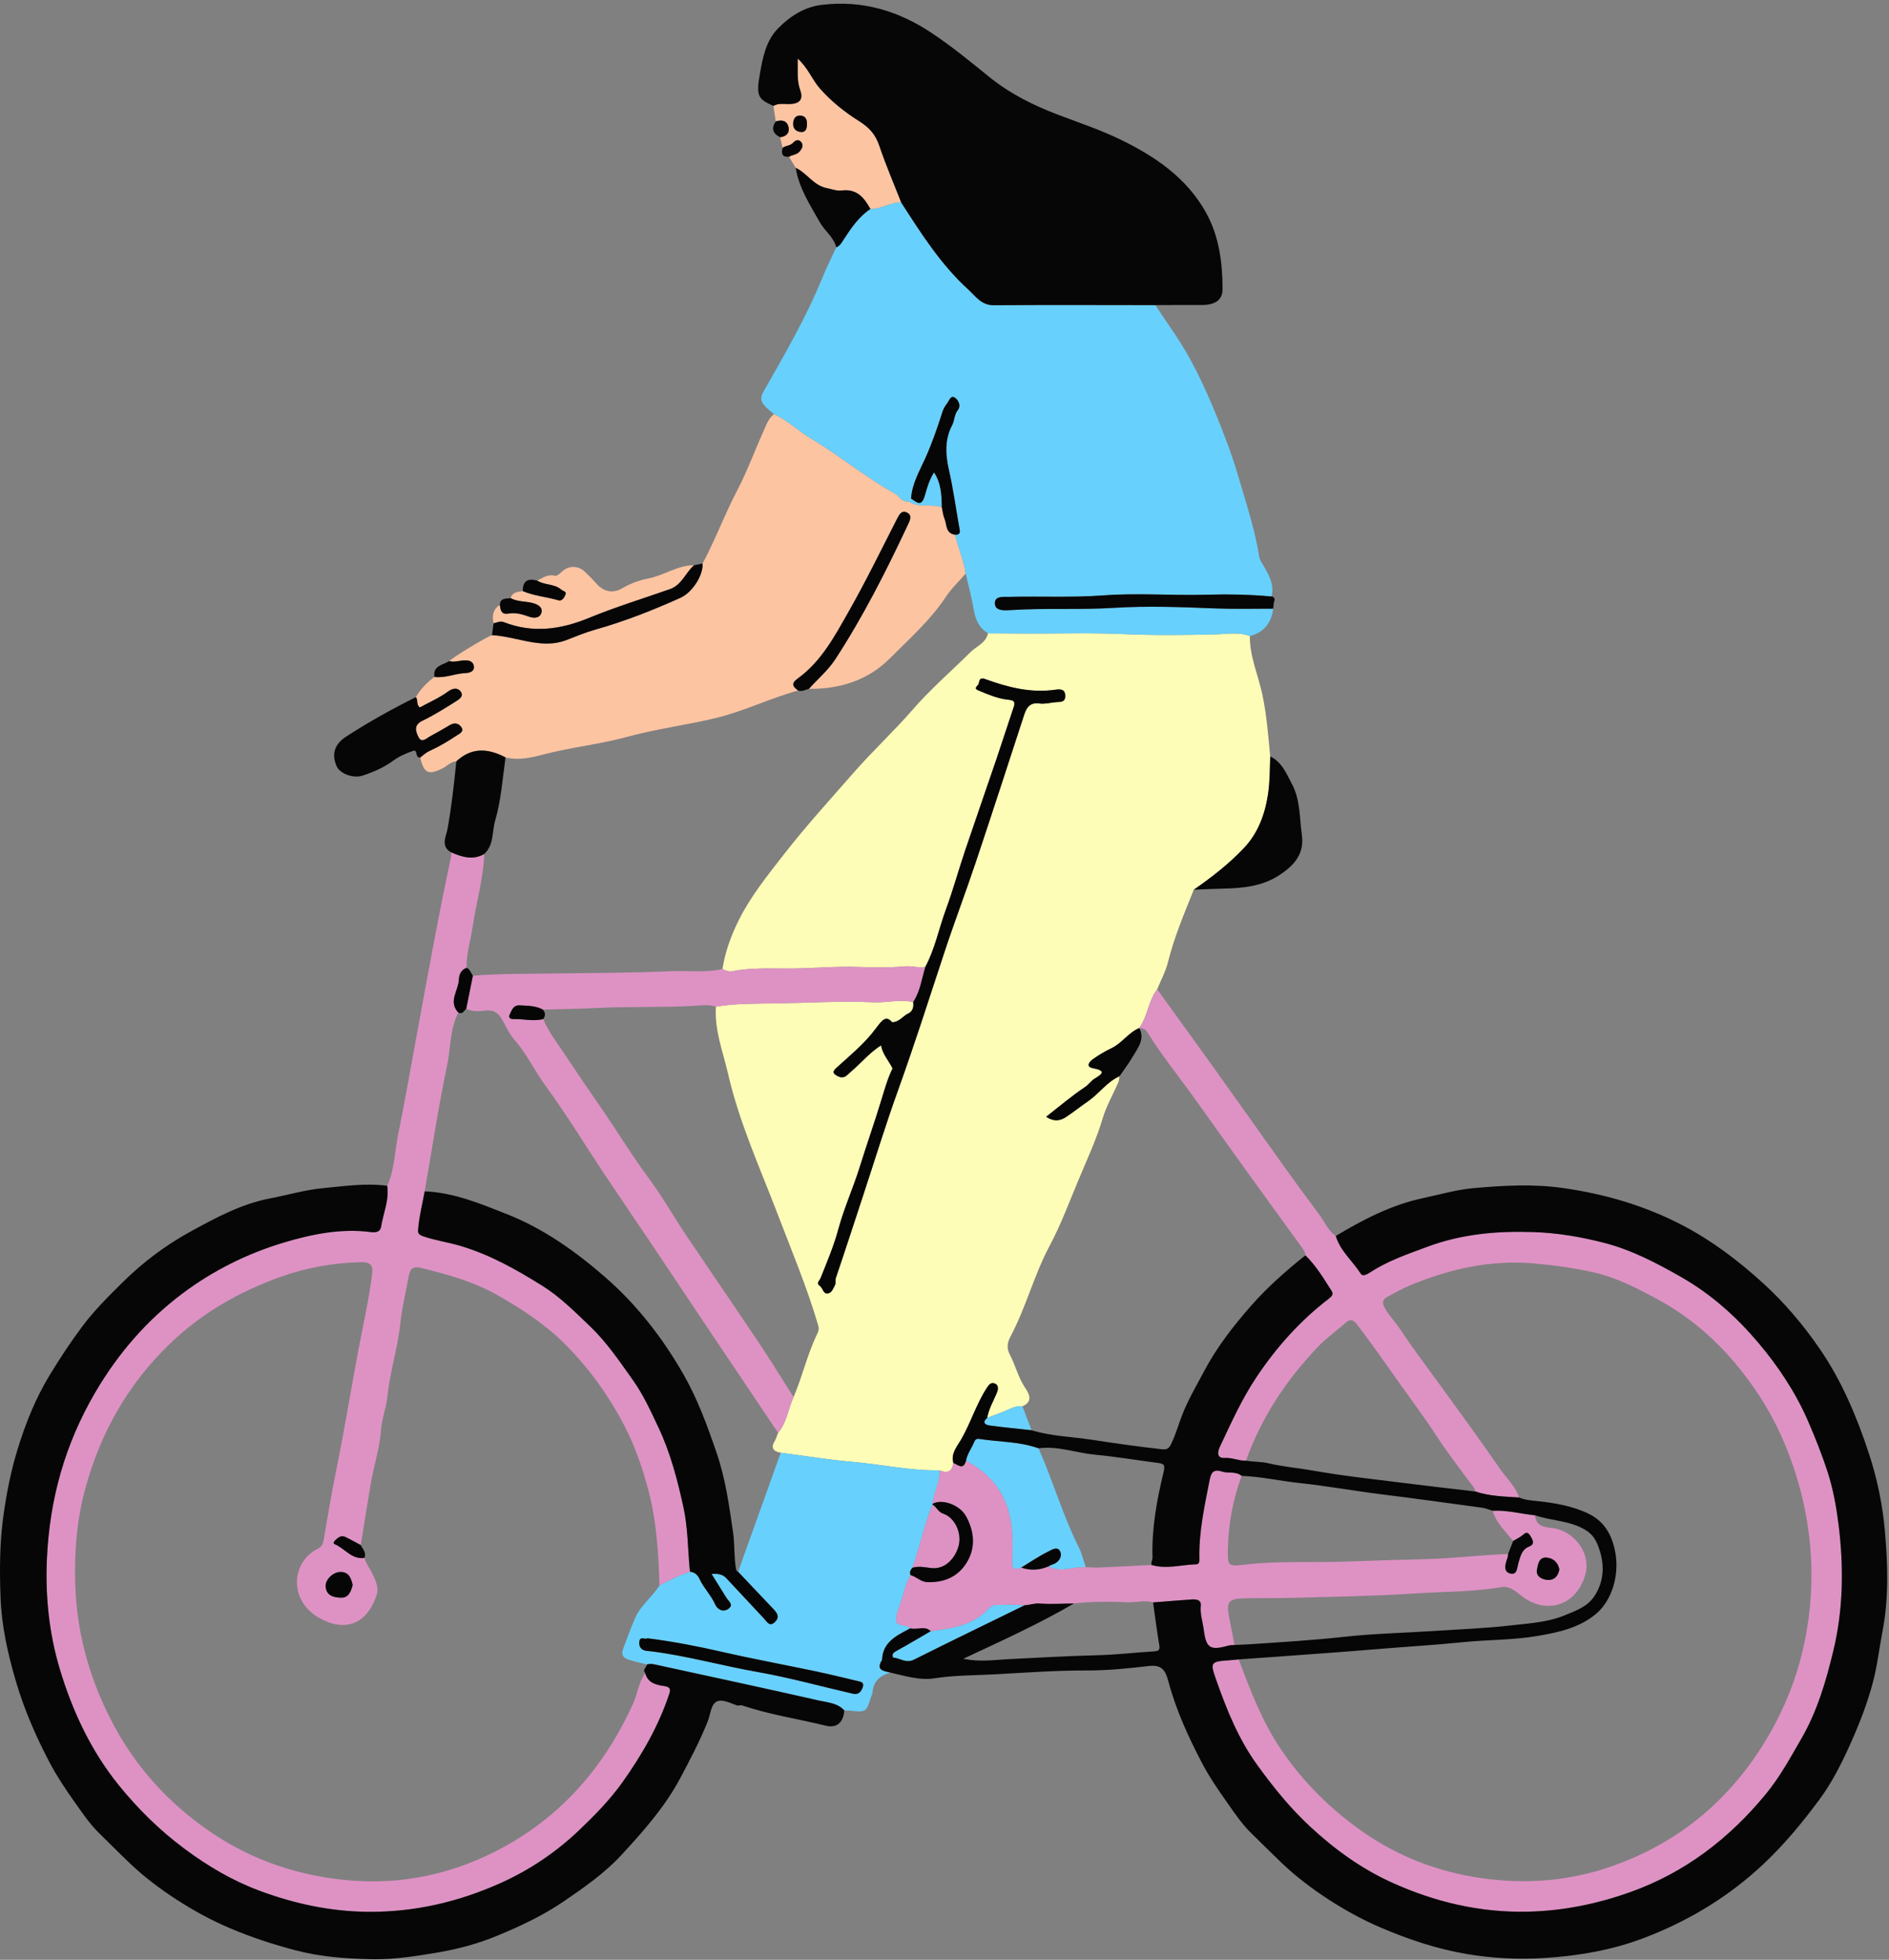 <?xml version="1.0" encoding="UTF-8"?>
<!DOCTYPE svg PUBLIC '-//W3C//DTD SVG 1.0//EN'
          'http://www.w3.org/TR/2001/REC-SVG-20010904/DTD/svg10.dtd'>
<svg height="213.1" preserveAspectRatio="xMidYMid meet" version="1.0" viewBox="-0.0 -0.4 205.4 213.1" width="205.4" xmlns="http://www.w3.org/2000/svg" xmlns:xlink="http://www.w3.org/1999/xlink" zoomAndPan="magnify"
><rect x="-0.0" y="-0.4" width="205.4" height="213.1" fill="#808080" stroke="none"/><g id="change1_1"
  ><path d="M135.901,68.768c-0.025,2.226,0.917,4.249,1.365,6.375c0.468,2.218,0.635,4.46,0.849,6.703 c-0.043,1.384-0.031,2.768-0.243,4.146c-0.338,2.195-1.085,4.206-2.63,5.838c-1.627,1.718-3.493,3.163-5.433,4.511 c-1.042,2.588-2.131,5.154-2.809,7.877c-0.254,1.019-0.774,1.972-1.172,2.955c-0.984,1.255-1.017,2.955-1.972,4.224 c-1.169,0.489-1.858,1.634-2.997,2.177c-0.703,0.336-1.382,0.742-2.018,1.193c-0.382,0.271-0.857,0.821,0.018,0.988 c1.413,0.27,1.029,0.618,0.16,1.132c-0.392,0.232-0.619,0.63-1.025,0.901c-1.456,0.97-2.794,2.116-4.245,3.248 c0.852,0.563,1.526,0.443,2.142,0.038c0.823-0.541,1.594-1.161,2.407-1.719c1.208-0.83,2.051-2.117,3.431-2.729 c-0.043,0.229-0.044,0.476-0.135,0.684c-0.561,1.291-1.288,2.53-1.686,3.868c-0.695,2.338-1.729,4.547-2.659,6.773 c-0.997,2.386-1.899,4.832-3.128,7.132c-1.687,3.158-2.555,6.679-4.246,9.844c-0.324,0.606-0.451,1.256-0.088,1.938 c0.627,1.178,0.914,2.508,1.678,3.637c0.464,0.685,0.877,1.501-0.294,2.012c-0.481-0.06-0.903,0.066-1.348,0.275 c-0.803,0.378-1.653,0.658-2.483,0.979c0.161-0.949,0.644-1.768,1.017-2.635c0.129-0.301,0.307-0.847-0.132-1.068 c-0.486-0.244-0.727,0.134-0.992,0.551c-1.113,1.749-1.707,3.749-2.748,5.542c-0.413,0.711-1.123,1.497-0.826,2.513 c-0.121,0.955-0.642,1.174-1.483,0.806c-3.173,0.063-6.274-0.636-9.416-0.912c-2.632-0.231-5.248-0.659-7.87-1 c-0.797-0.143-1.122-0.503-0.638-1.295c0.16-0.262,0.236-0.577,0.349-0.867c0.959-1.124,1.093-2.606,1.688-3.888 c0.974-2.258,1.496-4.685,2.586-6.9c0.142-0.288,0.194-0.55,0.09-0.903c-1.216-4.145-2.891-8.124-4.43-12.149 c-1.92-5.019-4.16-9.929-5.367-15.189c-0.553-2.409-1.5-4.766-1.322-7.313c2.136-0.362,4.319-0.323,6.452-0.355 c3.535-0.053,7.075-0.281,10.611-0.123c1.465,0.066,2.92-0.332,4.381-0.033c0.067,0.479-0.003,0.908-0.435,1.207 c-0.657,0.261-1.06,0.995-1.856,0.997c-0.61-0.754-1.06-0.215-1.43,0.237c-0.27,0.331-0.513,0.684-0.791,1.017 c-1.095,1.314-2.392,2.407-3.654,3.542c-0.239,0.215-0.714,0.576-0.359,0.859c0.274,0.219,0.805,0.539,1.271,0.154 c0.27-0.223,0.525-0.464,0.787-0.697c0.982-0.875,1.846-1.886,2.974-2.594c0.165,0.961,0.839,1.667,1.252,2.504 c-0.512,1.04-0.835,2.172-1.164,3.257c-0.755,2.491-1.622,4.943-2.394,7.426c-0.716,2.3-1.719,4.496-2.348,6.833 c-0.485,1.8-1.224,3.536-1.918,5.273c-0.129,0.322-0.524,0.548-0.08,0.862c0.337,0.239,0.343,0.893,0.875,0.813 c0.442-0.066,0.583-0.566,0.772-0.911c0.109-0.199-0.003-0.489,0.093-0.773c1.038-3.058,2.032-6.131,3.042-9.198 c1.227-3.727,2.376-7.481,3.705-11.171c1.781-4.947,3.378-9.953,5.023-14.945c1.099-3.336,2.349-6.622,3.464-9.952 c1.776-5.306,3.5-10.629,5.235-15.948c0.27-0.827,0.638-1.388,1.672-1.246c0.576,0.079,1.185-0.087,1.779-0.143 c0.462-0.044,1.027,0.049,1.022-0.678c-0.005-0.788-0.578-0.751-1.097-0.677c-2.657,0.382-5.158-0.266-7.611-1.16 c-0.791-0.288-0.557,0.436-0.812,0.676c-0.425,0.399-0.11,0.48,0.224,0.621c0.972,0.41,1.943,0.808,3.004,0.942 c0.409,0.052,0.947,0.032,0.702,0.758c-0.64,1.891-1.243,3.794-1.886,5.685c-1.13,3.325-2.293,6.638-3.413,9.966 c-0.718,2.132-1.314,4.308-2.091,6.417c-0.762,2.07-1.182,4.263-2.232,6.228c-0.744,0.15-1.467-0.119-2.231-0.051 c-1.611,0.142-3.243,0.14-4.862,0.072c-2.481-0.103-4.954,0.136-7.43,0.161c-2.16,0.022-4.358-0.135-6.511,0.308 c-0.368,0.076-0.7-0.101-1.025-0.256c0.296-1.879,0.941-3.645,1.787-5.337c1.29-2.579,3.087-4.797,4.85-7.068 c2.421-3.118,5.075-6.021,7.665-8.982c2.047-2.34,4.342-4.463,6.381-6.81c1.949-2.243,4.182-4.172,6.282-6.248 c0.655-0.648,1.685-1,1.912-2.056c1.44,0.008,2.88,0.02,4.32,0.024c3.451,0.011,6.907-0.095,10.352,0.058 c3.385,0.151,6.755,0.113,10.138,0.028C133.436,68.545,134.71,68.292,135.901,68.768z" fill="#FDFDB7"
  /></g
  ><g id="change2_1"
  ><path d="M103.846,57.739c0.334,1.424,0.955,2.769,1.159,4.229c-0.722,0.835-1.544,1.604-2.147,2.517 c-1.695,2.564-3.983,4.585-6.121,6.725c-2.379,2.381-5.434,3.323-8.786,3.297c0.971-1.072,2.105-2.037,2.884-3.233 c3.032-4.656,5.537-9.608,7.893-14.634c0.209-0.446,0.507-1.025-0.138-1.319c-0.543-0.247-0.798,0.203-1.039,0.674 c-1.732,3.388-3.4,6.815-5.279,10.121c-1.506,2.65-2.962,5.408-5.521,7.256c-0.812,0.586-0.511,0.893,0.035,1.316 c-2.987,0.811-5.768,2.196-8.797,2.947c-3.229,0.801-6.53,1.196-9.745,2.075c-2.969,0.812-6.065,1.131-9.058,1.906 c-1.374,0.356-2.773,0.707-4.217,0.342c-2.133-1.119-3.837-0.98-5.35,0.435c-0.638,0.024-1.028,0.542-1.557,0.79 c-1.506,0.706-1.934,0.51-2.383-1.203c0.337-0.255,0.619-0.543,1.04-0.733c1.022-0.461,1.997-1.045,2.934-1.666 c0.25-0.166,0.849-0.416,0.518-0.905c-0.28-0.414-0.741-0.548-1.253-0.236c-0.72,0.438-1.465,0.834-2.198,1.251 c-0.404,0.23-0.881,0.73-1.214,0.056c-0.304-0.613-0.558-1.3,0.425-1.774c1.264-0.61,2.462-1.365,3.652-2.114 c0.322-0.203,0.854-0.538,0.54-1.018c-0.345-0.528-0.932-0.393-1.375-0.068c-0.981,0.72-2.088,1.195-3.098,1.752 c-0.431-0.314-0.156-0.809-0.437-1.118c0.508-0.886,1.219-1.585,2.021-2.202c1.16,0.159,2.237-0.372,3.381-0.416 c0.317-0.012,1.053-0.123,0.905-0.801c-0.127-0.579-0.693-0.609-1.163-0.572c-0.503,0.039-0.996,0.214-1.508,0.066 c0.476-0.463,4.008-2.604,4.648-2.817c0.796,0.038,1.567,0.194,2.348,0.36c1.892,0.403,3.798,0.92,5.736,0.179 c1.031-0.395,2.052-0.833,3.112-1.13c3.197-0.896,6.271-2.107,9.292-3.466c1.304-0.587,2.496-2.461,2.407-3.73 c1.392-2.585,2.4-5.349,3.768-7.951c1.079-2.052,1.872-4.254,2.83-6.372c0.308-0.681,0.536-1.43,1.166-1.925 c1.48,0.666,2.633,1.824,4.014,2.647c3.149,1.876,5.978,4.247,9.192,6.025c0.466,0.258,0.687,0.943,1.383,0.795 c1.121,0.786,2.477,0.246,3.666,0.647c0.092,0.421,0.127,0.866,0.29,1.258C102.968,56.645,102.802,57.601,103.846,57.739z M84.347,12.806c0.651-0.211,1.229-0.107,1.394,0.617c0.148,0.651-0.262,1.019-0.912,1.102c0.088,0.386,0.176,0.772,0.263,1.158 c0.342-0.274,0.841-0.209,1.155-0.572c0.271-0.313,0.651-0.389,0.909-0.011c0.231,0.338,0.047,0.67-0.206,0.97 c-0.311,0.367-0.789,0.356-1.162,0.574c0.245,0.401,0.49,0.802,0.734,1.203c1.227,0.573,1.922,1.92,3.387,2.213 c0.531,0.106,1.095,0.321,1.602,0.255c1.655-0.214,2.453,0.776,3.13,2.012c1.177,0.042,2.175-0.766,3.355-0.702 c-0.801-2.048-1.676-4.071-2.376-6.154c-0.415-1.236-1.078-1.992-2.215-2.707c-1.547-0.974-3.022-2.137-4.272-3.566 c-0.849-0.97-1.281-2.242-2.397-3.225c0.032,1.277-0.118,2.341,0.272,3.43c0.365,1.02-0.067,1.487-1.17,1.512 c-0.589,0.013-1.188-0.125-1.74,0.198C84.182,11.678,84.264,12.242,84.347,12.806z M87.079,13.955 c-0.511-0.047-0.862-0.346-0.838-0.941c0.021-0.515,0.281-0.872,0.779-0.848c0.579,0.027,0.769,0.469,0.717,0.976 C87.755,13.641,87.568,13.999,87.079,13.955z M61.03,63.718c0.193,0.169,0.597,0.172,0.453,0.542 c-0.125,0.323-0.371,0.733-0.774,0.615c-1.278-0.377-2.63-0.469-3.866-1.002c-0.544,0.078-1.118,0.101-1.325,0.763 c0.707,0.392,1.514,0.335,2.271,0.504c0.571,0.127,1.215,0.423,1.1,1.005c-0.122,0.618-0.698,0.758-1.413,0.495 c-0.677-0.249-1.431-0.457-2.188-0.321c-0.8,0.144-0.864-0.395-0.94-0.945c-0.752,0.489-0.862,1.196-0.68,2.003 c0.374-0.07,0.693-0.292,1.137-0.119c3.137,1.218,6.16,0.799,9.223-0.461c2.882-1.186,5.875-2.104,8.82-3.136 c1.288-0.451,1.693-1.787,2.619-2.6c-1.8-0.004-3.274,1.119-4.986,1.444c-1.004,0.191-1.956,0.558-2.87,1.085 c-0.987,0.569-1.969,0.356-2.761-0.535c-0.396-0.445-0.82-0.867-1.251-1.28c-0.733-0.701-1.764-0.708-2.519-0.003 c-0.241,0.225-0.481,0.496-0.807,0.421c-0.74-0.17-1.273,0.25-1.856,0.547C59.216,63.246,60.272,63.055,61.03,63.718z" fill="#FDC4A2"
  /></g
  ><g id="change3_1"
  ><path d="M111.175,152.515c0.33,0.869,0.66,1.737,0.989,2.606c-1.512-0.167-3.028-0.311-4.535-0.513 c-0.517-0.069-0.868-0.331-0.284-0.839c0.83-0.32,1.679-0.601,2.482-0.978C110.272,152.581,110.694,152.455,111.175,152.515z M138.443,65.784c-2.128-0.005-4.258,0.054-6.383-0.03c-3.64-0.145-7.287-0.288-10.917-0.06c-3.746,0.236-7.494,0-11.235,0.244 c-0.634,0.041-1.621,0.111-1.719-0.604c-0.135-0.982,0.941-0.82,1.521-0.834c3.421-0.083,6.858,0.094,10.263-0.16 c3.712-0.277,7.41,0.027,11.116-0.072c2.373-0.063,4.785-0.033,7.171,0.193c0.295-1.179-0.188-2.171-0.747-3.148 c-0.214-0.375-0.515-0.747-0.581-1.153c-0.488-3.012-1.446-5.904-2.301-8.815c-0.691-2.351-1.573-4.655-2.508-6.922 c-0.854-2.07-1.788-4.121-2.88-6.073c-1.08-1.929-2.402-3.722-3.617-5.575c-5.856-0.002-11.713-0.032-17.568,0.014 c-1.357,0.011-1.968-0.976-2.771-1.707c-2.986-2.718-5.127-6.097-7.289-9.456c-1.181-0.064-2.179,0.744-3.355,0.702 c-1.244,0.829-2.068,2.032-2.862,3.255c-0.235,0.362-0.426,0.743-0.849,0.921c-0.508,1.079-1.047,2.158-1.491,3.249 c-1.772,4.352-4.125,8.394-6.437,12.457c-0.392,0.69-0.24,1.092,0.171,1.549c0.291,0.322,0.652,0.582,0.981,0.869 c1.48,0.666,2.633,1.825,4.014,2.648c3.149,1.876,5.978,4.247,9.192,6.025c0.466,0.258,0.687,0.943,1.383,0.795 c0.107-0.093,0.215-0.187,0.322-0.28c0.101-1.632,0.938-3.021,1.577-4.452c0.724-1.622,1.296-3.284,1.831-4.968 c0.106-0.332,0.29-0.657,0.507-0.931c0.224-0.282,0.384-0.919,0.836-0.63c0.393,0.251,0.707,0.878,0.335,1.352 c-0.4,0.509-0.35,1.126-0.624,1.65c-0.835,1.595-0.721,3.232-0.332,4.942c0.463,2.035,0.741,4.112,1.109,6.169 c0.074,0.412,0.205,0.823-0.459,0.792c0.334,1.424,0.955,2.769,1.159,4.228c0.295,1.294,0.647,2.578,0.866,3.885 c0.186,1.103,0.566,2.026,1.566,2.611c1.44,0.008,2.88,0.02,4.32,0.024c3.451,0.011,6.907-0.095,10.352,0.058 c3.385,0.151,6.755,0.113,10.138,0.028c1.189-0.03,2.463-0.283,3.655,0.193C137.445,68.367,138.245,67.333,138.443,65.784z M91.805,185.582c-0.753-0.822-1.841-0.864-2.803-1.083c-5.818-1.324-11.653-2.572-17.483-3.844 c-0.389-0.085-0.778-0.198-1.179-0.063c-0.649-0.168-1.305-0.315-1.946-0.512c-0.551-0.169-0.904-0.488-0.654-1.146 c0.437-1.148,0.835-2.308,1.339-3.434c0.619-1.383,1.858-2.263,2.632-3.507c1.065-0.582,2.153-1.115,3.311-1.492 c0.529,0.052,0.836,0.35,1.059,0.829c0.451,0.969,1.242,1.726,1.68,2.726c0.231,0.526,0.861,0.924,1.467,0.459 c0.57-0.437-0.014-0.812-0.241-1.178c-0.536-0.867-1.079-1.73-1.619-2.595l-0.03,0.014c0.597-0.055,1.181-0.033,1.625,0.44 c1.37,1.458,2.725,2.93,4.097,4.387c0.326,0.346,0.607,0.98,1.218,0.372c0.555-0.552,0.187-1.002-0.212-1.425 c-1.265-1.338-2.533-2.673-3.8-4.008c0.182-0.525,0.36-1.051,0.547-1.574c1.359-3.795,2.72-7.589,4.08-11.383 c2.623,0.341,5.238,0.769,7.87,1c3.142,0.276,6.242,0.975,9.415,0.912c0.047,1.279-0.652,2.401-0.771,3.645 c0,0-0.005,0.093-0.005,0.093c-0.939,2.221-1.374,4.605-2.201,6.862c-0.199,0.235-0.339,0.484-0.185,0.801 c-0.589,0.921-0.73,2.006-1.083,3.012c-0.232,0.662-0.569,1.4-0.46,2.035c0.092,0.535,1.09,0.252,1.503,0.732 c-1.437,0.776-2.995,1.443-3.067,3.438c-0.711,1.125,0.169,1.203,0.905,1.376c-1.133,0.315-1.88,0.965-1.947,2.218 c-0.006,0.113-0.083,0.22-0.119,0.333c-0.569,1.78-0.568,1.779-2.352,1.584C92.202,185.586,92.003,185.59,91.805,185.582z M70.394,177.739c-0.234,0.193-0.825-0.3-0.88,0.408c-0.045,0.579,0.252,0.896,0.821,0.966c0.158,0.019,0.318,0.026,0.476,0.046 c3.891,0.487,7.668,1.561,11.525,2.239c3.503,0.616,6.945,1.575,10.415,2.374c0.581,0.134,0.877-0.202,1.058-0.705 c0.121-0.338,0.014-0.542-0.326-0.622c-1.57-0.369-3.135-0.762-4.713-1.095c-3.406-0.719-6.833-1.346-10.225-2.124 C75.865,178.611,73.175,178.091,70.394,177.739z M112.93,157.089c1.567,3.554,2.642,7.307,4.385,10.791 c0.334,0.667,0.5,1.418,0.744,2.13c-1.353-0.087-2.723,0.65-4.063-0.085c0.14-0.068,0.275-0.156,0.422-0.199 c0.662-0.192,1.057-0.794,0.907-1.297c-0.241-0.807-0.977-0.305-1.384-0.101c-1.003,0.502-1.939,1.141-2.901,1.726 c-0.982,0.417-1.008-0.112-0.975-0.891c0.121-2.913,0.03-5.777-1.923-8.229c-0.859-1.078-1.922-1.846-3.099-2.502 c0.131-0.748,0.609-1.342,0.884-2.023c0.113-0.279,0.272-0.383,0.526-0.343C108.611,156.403,110.836,156.337,112.93,157.089z M101.205,176.967c2.308-0.311,4.63-0.625,6.31-2.482c0.51-0.563,1.105-0.326,1.655-0.378c0.745-0.07,1.505,0.021,2.258,0.043 c-4.02,1.968-8.049,3.917-12.051,5.92c-0.868,0.435-1.516-0.174-2.271-0.234c-0.147-0.378,0.032-0.536,0.365-0.718 C98.73,178.426,99.962,177.688,101.205,176.967z M98.744,54.095c1.121,0.786,2.477,0.246,3.666,0.647 c-0.023-1.3-0.065-2.596-0.848-3.778c-0.516,0.808-0.768,1.688-0.985,2.471c-0.379,1.368-0.884,0.777-1.512,0.38 C98.959,53.908,98.851,54.001,98.744,54.095z" fill="#68D0FC"
  /></g
  ><g id="change4_1"
  ><path d="M42.106,128.537c0.803-1.764,0.807-3.702,1.184-5.557c0.668-3.289,1.249-6.597,1.853-9.899 c1.241-6.785,2.467-13.573,3.902-20.321c0.033-0.153,0.009-0.318,0.012-0.478c1.179,0.509,2.364,0.885,3.601,0.175 c-0.097,2.692-0.878,5.275-1.266,7.921c-0.218,1.486-0.704,2.931-0.656,4.457c-0.605,0.222-0.824,0.74-0.845,1.299 c-0.045,1.189-1.184,2.368-0.053,3.572c-0.928,1.79-0.819,3.813-1.218,5.717c-0.952,4.545-1.646,9.144-2.444,13.722 c-0.232,1.292-0.561,2.565-0.689,3.88c-0.056,0.577-0.137,0.787,0.618,1.038c1.294,0.431,2.641,0.623,3.94,1.007 c3.23,0.954,6.082,2.572,8.892,4.321c1.943,1.209,3.532,2.818,5.186,4.393c1.837,1.751,3.203,3.795,4.647,5.813 c1.168,1.632,1.991,3.448,2.844,5.262c1.292,2.747,2.037,5.636,2.685,8.57c0.515,2.33,0.479,4.716,0.722,7.073 c-1.158,0.376-2.246,0.909-3.312,1.491c-0.11-3.464-0.302-6.9-1.192-10.294c-0.649-2.473-1.475-4.86-2.641-7.105 c-1.666-3.207-3.762-6.123-6.317-8.718c-2.199-2.234-4.758-3.908-7.456-5.443c-2.596-1.476-5.41-2.245-8.271-2.955 c-0.951-0.236-1.245,0.096-1.39,0.898c-0.305,1.684-0.725,3.354-0.901,5.051c-0.282,2.712-1.139,5.313-1.416,8.024 c-0.126,1.23-0.612,2.427-0.697,3.655c-0.135,1.965-0.774,3.812-1.099,5.727c-0.383,2.255-0.737,4.514-1.104,6.772 c-0.554-0.295-1.1-0.608-1.666-0.881c-0.491-0.236-0.827,0.09-1.149,0.395c-0.127,0.12-0.201,0.32-0.02,0.393 c1.104,0.446,1.842,1.691,3.24,1.49c0.119,0.473,0.396,0.863,0.63,1.282c0.467,0.835,0.974,1.889,0.714,2.689 c-1.078,3.318-3.564,4.18-6.435,2.448c-3.151-1.901-2.864-6.026,0.069-7.446c0.341-0.165,0.503-0.47,0.571-0.859 c0.441-2.539,0.859-5.08,1.373-7.608c0.867-4.269,1.572-8.571,2.369-12.855c0.53-2.847,1.19-5.669,1.544-8.548 c0.114-0.928-0.199-1.28-1.176-1.259c-2.999,0.064-5.893,0.567-8.728,1.576c-4.509,1.605-8.568,3.917-12.034,7.239 c-4.59,4.399-7.618,9.741-9.263,15.833c-0.934,3.458-1.208,7.017-1.073,10.632c0.202,5.414,1.705,10.47,4.226,15.156 c2.47,4.592,5.985,8.421,10.299,11.401c4.72,3.26,10.012,5.005,15.727,5.415c5.251,0.376,10.289-0.671,14.97-2.957 c7.135-3.484,12.163-9.077,15.428-16.305c0.492-1.089,0.601-2.32,1.318-3.31c0.278,1.087,1.201,1.278,2.092,1.411 c0.561,0.084,0.698,0.308,0.541,0.785c-1.15,3.495-2.965,6.649-5.079,9.63c-1.367,1.929-3.014,3.608-4.733,5.247 c-2.561,2.442-5.448,4.371-8.634,5.793c-4.515,2.015-9.256,3.12-14.259,3.089c-4.131-0.025-8.081-0.881-11.901-2.305 c-2.922-1.089-5.59-2.664-8.127-4.552c-2.693-2.005-5.037-4.311-7.121-6.882c-3.04-3.75-5.072-8.102-6.442-12.674 c-1.157-3.862-1.579-7.887-1.395-11.98c0.292-6.464,1.952-12.431,5.236-18.054c2.483-4.252,5.62-7.872,9.484-10.776 c3.304-2.483,7.072-4.368,11.035-5.55c3.047-0.909,6.247-1.574,9.512-1.135c0.495,0.067,0.981-0.044,1.059-0.536 C41.668,131.541,42.339,130.104,42.106,128.537z M38.35,171.934c-0.185-0.757-0.425-1.433-1.364-1.404 c-0.815,0.025-1.649,0.865-1.577,1.619c0.093,0.991,0.918,1.149,1.646,1.178C37.922,173.361,38.176,172.63,38.35,171.934z M143.458,131.681c-2.61-3.473-5.109-7.023-7.622-10.565c-1.338-1.885-2.678-3.768-4.026-5.646c-1.989-2.769-3.987-5.531-5.98-8.297 c-0.984,1.255-1.017,2.955-1.971,4.224l0.035,0.006c0.376-0.003,0.657,0.092,0.883,0.461c1.442,2.352,3.18,4.494,4.79,6.728 c1.848,2.564,3.672,5.145,5.52,7.71c2.127,2.954,4.267,5.899,6.405,8.845c0.212,0.292,0.434,0.573,0.448,0.955 c1.164,1.122,1.976,2.506,2.842,3.847c0.241,0.373,0.057,0.6-0.287,0.863c-3.118,2.387-5.693,5.269-7.875,8.535 c-1.598,2.391-2.764,4.995-3.98,7.577c-0.237,0.503-0.39,1.268,0.533,1.209c0.813-0.052,1.526,0.325,2.307,0.295 c1.68-4.705,4.388-8.77,7.809-12.366c0.925-0.972,2.048-1.755,3.057-2.65c0.581-0.515,0.938-0.163,1.269,0.276 c1.463,1.938,2.874,3.923,4.265,5.904c1.45,2.067,2.985,4.083,4.363,6.207c1.198,1.846,2.561,3.587,3.868,5.361 c0.145,0.197,0.288,0.37,0.306,0.619c1.544,0.517,3.155,0.546,4.755,0.652c-0.367-1.203-1.328-2.043-2.009-3.027 c-2.207-3.192-4.495-6.335-6.78-9.475c-1.394-1.916-2.836-3.814-4.142-5.8c-0.521-0.792-1.205-1.459-1.669-2.309 c-0.308-0.566-0.233-0.917,0.26-1.189c0.863-0.475,1.73-0.962,2.64-1.332c4.277-1.741,8.635-2.729,13.35-2.316 c2.186,0.191,4.342,0.494,6.444,0.965c2.51,0.561,4.825,1.761,7.099,3.003c3.25,1.775,6.024,4.15,8.361,6.949 c1.997,2.39,3.711,5.016,4.997,7.915c0.956,2.157,1.704,4.352,2.247,6.633c1.081,4.541,1.291,9.119,0.6,13.739 c-0.449,2.999-1.266,5.896-2.494,8.661c-1.493,3.363-3.444,6.436-5.918,9.185c-3.546,3.94-7.853,6.715-12.814,8.469 c-4.627,1.636-9.402,2.016-14.259,1.32c-4.715-0.675-9.076-2.349-12.953-5.072c-3.452-2.424-6.423-5.357-8.833-8.905 c-2.075-3.055-3.331-6.42-4.616-9.806c-0.272,0.026-0.544,0.059-0.816,0.078c-2.297,0.16-2.325,0.169-1.578,2.284 c1.131,3.201,2.399,6.327,4.416,9.118c1.741,2.41,3.574,4.681,5.777,6.723c2.656,2.462,5.544,4.547,8.786,6.025 c4.707,2.145,9.677,3.331,14.927,3.2c3.839-0.095,7.514-0.854,11.11-2.139c5.929-2.119,10.725-5.818,14.687-10.626 c1.536-1.864,2.696-3.995,3.907-6.098c1.719-2.986,2.653-6.213,3.445-9.489c1.094-4.527,1.147-9.144,0.57-13.749 c-0.242-1.929-0.593-3.877-1.192-5.719c-0.602-1.851-1.325-3.676-2.105-5.479c-1.367-3.158-3.259-5.999-5.427-8.564 c-2.358-2.789-5.1-5.266-8.354-7.124c-2.685-1.533-5.426-2.969-8.391-3.733c-2.499-0.644-5.065-1.09-7.716-1.176 c-3.975-0.13-7.789,0.205-11.537,1.601c-2.129,0.793-4.265,1.514-6.185,2.764c-0.281,0.183-0.807,0.529-1.043,0.162 c-0.89-1.379-2.225-2.465-2.721-4.101C144.401,133.413,144.044,132.461,143.458,131.681z M98.978,176.659 c-0.413-0.48-1.411-0.197-1.503-0.732c-0.109-0.635,0.228-1.373,0.46-2.035c0.352-1.007,0.493-2.091,1.083-3.012 c0.646,0.165,1.093,0.739,1.837,0.76c1.961,0.057,3.511-0.704,4.414-2.4c0.833-1.564,0.619-3.233-0.231-4.774 c-0.685-1.242-2.614-1.923-3.63-1.343c0.118-1.244,0.817-2.366,0.771-3.645c0.842,0.369,1.363,0.149,1.484-0.806 c0.511,0.217,1.09,0.821,1.378-0.24c1.177,0.655,2.241,1.424,3.099,2.502c1.954,2.452,2.044,5.316,1.923,8.229 c-0.032,0.779-0.007,1.309,0.975,0.891c1.002,0.334,1.987,0.29,2.956-0.128c1.34,0.734,2.711-0.003,4.064,0.085 c0.516,0.013,1.034,0.055,1.548,0.033c1.867-0.081,3.733-0.183,5.599-0.277c1.629,0.498,3.248-0.027,4.871-0.065 c0.367-0.008,0.343-0.378,0.338-0.655c-0.06-2.899,0.572-5.706,1.119-8.526c0.155-0.797,0.435-1.21,1.331-0.906 c0.692,0.235,1.512-0.067,2.146,0.47c-0.961,2.6-1.452,5.287-1.499,8.057c-0.029,1.707,0.06,1.809,1.716,1.606 c3.649-0.448,7.324-0.217,10.982-0.343c2.894-0.1,5.81-0.197,8.71-0.267c3.015-0.072,6.036-0.449,9.063-0.569 c-0.022,0.15-0.017,0.311-0.071,0.449c-0.238,0.608-0.456,1.428,0.214,1.653c0.881,0.297,0.819-0.633,1.005-1.216 c0.209-0.654,0.339-1.375,1.148-1.691c0.581-0.227,0.456-0.62,0.146-1.124c-0.333-0.54-0.515-0.413-0.883-0.102 c-0.298,0.252-0.671,0.415-1.01,0.617c-0.835-1.03-1.829-1.952-2.233-3.276c1.564-0.093,3.072,0.339,4.609,0.491 c0.108,0.987,0.733,1.272,1.644,1.351c2.631,0.227,4.54,2.803,3.796,5.215c-0.955,3.093-3.886,4.188-6.526,2.47 c-0.791-0.515-1.475-1.419-2.61-1.225c-3.132,0.536-6.309,0.483-9.464,0.691c-4.336,0.287-8.687,0.342-13.033,0.469 c-1.82,0.053-3.643,0.012-5.463,0.057c-1.664,0.041-1.925,0.4-1.606,2.034c0.197,1.012,0.392,2.025,0.588,3.037 c-0.232,0.024-0.474,0.013-0.695,0.076c-1.947,0.552-2.387,0.26-2.639-1.701c-0.113-0.883-0.421-1.726-0.326-2.654 c0.067-0.651-0.523-0.702-1.015-0.669c-1.392,0.095-2.781,0.214-4.172,0.323c-0.918-0.279-1.841,0.022-2.765-0.018 c-1.947-0.084-3.897-0.091-5.839,0.129c-1.246,0.014-2.498,0.107-3.734,0.007c-0.584-0.047-1.079,0.165-1.621,0.186 c-0.753-0.022-1.513-0.113-2.258-0.043c-0.549,0.052-1.145-0.186-1.655,0.378c-1.68,1.857-4.002,2.171-6.31,2.482 C100.538,176.321,99.705,176.87,98.978,176.659z M169.557,170.248c-0.146-0.756-0.672-1.242-1.43-1.285 c-0.799-0.045-0.897,0.766-1.004,1.286c-0.157,0.767,0.536,1.09,1.123,1.148C168.929,171.465,169.423,171.041,169.557,170.248z M55.775,110.409c-0.262,0.008-0.512-0.16-0.38-0.436c0.228-0.476,0.398-1.098,1.105-1.057c0.857,0.05,1.734,0.027,2.523,0.461 c2.017-0.044,4.042-0.082,6.048-0.179c3.413-0.165,6.826-0.033,10.234-0.216c0.845-0.045,1.705-0.199,2.545,0.08 c2.136-0.362,4.319-0.323,6.452-0.355c3.535-0.053,7.075-0.281,10.611-0.123c1.465,0.066,2.92-0.332,4.381-0.033 c0.774-1.158,0.927-2.532,1.325-3.821c-0.744,0.151-1.467-0.119-2.231-0.051c-1.611,0.142-3.243,0.14-4.862,0.072 c-2.481-0.103-4.954,0.136-7.43,0.161c-2.16,0.022-4.358-0.135-6.511,0.308c-0.368,0.076-0.7-0.101-1.024-0.256 c-1.834,0.43-3.704,0.161-5.554,0.243c-4.187,0.186-8.383,0.184-12.575,0.246c-3.005,0.044-6.012,0.003-9.012,0.242 c-0.241,1.194-0.482,2.388-0.723,3.582c0.673,0.37,1.418,0.283,2.114,0.211c0.842-0.087,1.356,0.234,1.751,0.914 c0.455,0.784,0.825,1.651,1.416,2.317c1.321,1.489,2.136,3.3,3.303,4.892c2.291,3.128,4.307,6.457,6.457,9.689 c1.729,2.598,3.495,5.171,5.234,7.762c1.959,2.918,3.903,5.845,5.86,8.764c2.588,3.861,5.182,7.718,7.773,11.576 c0.959-1.124,1.093-2.606,1.688-3.888c-1.295-2.027-2.555-4.076-3.891-6.075c-2.6-3.889-5.256-7.741-7.862-11.626 c-1.351-2.014-2.542-4.143-3.987-6.084c-1.891-2.539-3.514-5.251-5.318-7.844c-1.261-1.813-2.499-3.641-3.719-5.481 c-0.864-1.302-1.84-2.537-2.455-3.993C57.966,110.689,56.871,110.375,55.775,110.409z M101.311,170.109 c1.543,0.151,2.595-1.176,2.924-2.416c0.376-1.414-0.423-3.084-1.68-3.504c-0.563-0.188-0.704-0.731-1.152-0.973 c-0.939,2.221-1.374,4.604-2.201,6.862C99.907,169.85,100.62,170.041,101.311,170.109z" fill="#DE92C4"
  /></g
  ><g id="change5_1"
  ><path d="M103.664,158.672c-0.297-1.017,0.412-1.803,0.826-2.514c1.041-1.792,1.635-3.792,2.748-5.542 c0.265-0.417,0.507-0.795,0.992-0.551c0.439,0.221,0.261,0.767,0.132,1.068c-0.372,0.867-0.855,1.687-1.016,2.634 c-0.584,0.508-0.234,0.77,0.284,0.839c1.508,0.202,3.023,0.346,4.535,0.513c2.167,0.662,4.446,0.706,6.661,1.05 c2.458,0.382,4.944,0.733,7.43,1.008c0.587,0.065,0.812-0.008,1.078-0.547c0.494-1.002,0.787-2.068,1.183-3.1 c0.641-1.672,1.55-3.205,2.384-4.782c1.387-2.623,3.191-4.952,5.119-7.148c1.77-2.016,3.808-3.815,5.92-5.5 c1.164,1.122,1.975,2.506,2.842,3.847c0.241,0.373,0.057,0.6-0.287,0.863c-3.118,2.387-5.693,5.269-7.875,8.535 c-1.598,2.391-2.764,4.995-3.98,7.577c-0.237,0.503-0.39,1.268,0.533,1.209c0.813-0.052,1.526,0.325,2.307,0.295 c0.798,0.135,1.655,0.101,2.396,0.276c1.641,0.387,3.313,0.526,4.96,0.816c3.379,0.595,6.8,0.953,10.207,1.385 c2.456,0.311,4.916,0.585,7.374,0.875c1.544,0.517,3.155,0.546,4.755,0.652c0.627,0.274,1.302,0.319,1.967,0.39 c1.932,0.207,3.86,0.532,5.603,1.38c1.698,0.826,2.546,2.283,2.901,4.222c0.447,2.442-0.359,5.276-2.201,6.75 c-1.838,1.471-4.034,1.933-6.233,2.311c-2.677,0.46-5.416,0.406-8.112,0.679c-3.123,0.316-6.253,0.497-9.378,0.759 c-3.914,0.329-7.834,0.594-11.751,0.885c-1.094,0.081-2.189,0.155-3.284,0.232c-0.272,0.026-0.543,0.059-0.816,0.078 c-2.297,0.16-2.325,0.169-1.578,2.284c1.131,3.201,2.399,6.327,4.416,9.118c1.741,2.41,3.574,4.681,5.777,6.723 c2.656,2.462,5.544,4.547,8.786,6.025c4.707,2.145,9.677,3.331,14.927,3.2c3.839-0.095,7.514-0.854,11.11-2.139 c5.929-2.119,10.725-5.818,14.687-10.626c1.536-1.864,2.696-3.995,3.907-6.098c1.719-2.986,2.653-6.213,3.445-9.489 c1.094-4.527,1.147-9.144,0.57-13.749c-0.242-1.929-0.593-3.877-1.192-5.719c-0.602-1.851-1.325-3.676-2.105-5.479 c-1.367-3.158-3.259-5.999-5.427-8.564c-2.358-2.789-5.1-5.266-8.354-7.124c-2.685-1.533-5.426-2.969-8.391-3.733 c-2.499-0.644-5.065-1.09-7.716-1.176c-3.975-0.13-7.789,0.205-11.537,1.601c-2.129,0.793-4.265,1.514-6.185,2.764 c-0.281,0.183-0.807,0.529-1.043,0.162c-0.89-1.379-2.225-2.465-2.721-4.101c2.974-1.78,6.03-3.377,9.457-4.111 c1.842-0.394,3.676-0.926,5.541-1.093c3.236-0.29,6.465-0.474,9.745-0.006c4.584,0.653,8.929,1.936,13.003,4.068 c3.192,1.67,6.038,3.835,8.726,6.281c2.344,2.133,4.352,4.524,6.113,7.074c2.418,3.502,4.071,7.427,5.405,11.495 c0.906,2.76,1.481,5.596,1.724,8.428c0.309,3.596,0.434,7.233-0.266,10.862c-0.353,1.831-0.559,3.695-1.036,5.511 c-0.599,2.286-1.452,4.473-2.415,6.628c-0.969,2.169-2.042,4.307-3.442,6.191c-1.804,2.427-3.723,4.764-5.957,6.878 c-3.828,3.623-8.201,6.259-13.061,8.115c-3.496,1.335-7.155,1.962-10.916,2.193c-2.833,0.174-5.619,0.028-8.381-0.439 c-3.206-0.541-6.285-1.569-9.287-2.847c-2.011-0.856-3.933-1.91-5.733-3.081c-1.776-1.156-3.506-2.453-5.071-3.947 c-1.138-1.086-2.256-2.207-3.377-3.305c-0.999-0.978-1.816-2.203-2.633-3.362c-0.957-1.356-1.903-2.738-2.683-4.227 c-1.503-2.868-2.842-5.804-3.672-8.932c-0.328-1.235-0.771-1.774-2.129-1.613c-2.236,0.265-4.494,0.49-6.741,0.483 c-3.314-0.01-6.611,0.232-9.912,0.415c-2.223,0.123-4.448,0.092-6.676,0.441c-1.556,0.244-3.186-0.266-4.755-0.627 c-0.736-0.173-1.616-0.251-0.905-1.376c0.398-0.087,0.796-0.174,1.194-0.261c0.756,0.061,1.404,0.669,2.271,0.234 c4.002-2.004,8.031-3.952,12.05-5.92c0.542-0.021,1.037-0.234,1.621-0.187c1.236,0.1,2.488,0.007,3.734-0.007 c-3.802,2.224-7.816,4.037-12.03,6.012c1.796,0.381,3.311,0.127,4.815,0.051c3.242-0.163,6.48-0.351,9.727-0.43 c2.07-0.05,4.135-0.296,6.204-0.424c0.513-0.032,0.647-0.165,0.555-0.703c-0.263-1.532-0.45-3.077-0.668-4.617 c1.391-0.109,2.78-0.228,4.172-0.323c0.492-0.033,1.082,0.018,1.015,0.669c-0.096,0.928,0.212,1.772,0.326,2.654 c0.252,1.961,0.692,2.253,2.639,1.701c0.221-0.063,0.463-0.052,0.695-0.076c0.59-0.027,1.18-0.043,1.769-0.083 c3.38-0.227,6.759-0.429,10.132-0.801c3.2-0.353,6.432-0.422,9.648-0.63c2.857-0.184,5.723-0.291,8.564-0.617 c1.931-0.222,3.91-0.322,5.753-1.077c1.202-0.492,2.473-0.922,3.236-2.05c1.163-1.721,1.155-3.624,0.449-5.485 c-0.245-0.646-0.588-1.271-1.365-1.747c-1.732-1.06-3.707-0.989-5.511-1.611c-1.538-0.152-3.045-0.584-4.609-0.491 c-0.378-0.113-0.75-0.278-1.137-0.331c-3.672-0.503-7.344-1.009-11.022-1.468c-2.95-0.368-5.875-0.9-8.834-1.216 c-2.099-0.224-4.173-0.702-6.294-0.78c-0.635-0.538-1.454-0.235-2.146-0.47c-0.896-0.304-1.176,0.109-1.331,0.906 c-0.548,2.82-1.18,5.627-1.119,8.526c0.006,0.277,0.03,0.647-0.338,0.655c-1.623,0.037-3.242,0.563-4.871,0.065 c-0.059-0.286,0.122-0.56,0.115-0.805c-0.096-3.155,0.462-6.235,1.201-9.267c0.215-0.88-0.027-0.939-0.668-1.023 c-2.274-0.299-4.54-0.676-6.821-0.894c-2.039-0.195-4.013-0.968-6.102-0.689c-2.094-0.753-4.319-0.686-6.479-1.025 c-0.254-0.04-0.414,0.064-0.526,0.343c-0.275,0.682-0.753,1.276-0.884,2.023C104.754,159.493,104.175,158.889,103.664,158.672z M35.045,128.805c-1.903,0.181-3.768,0.742-5.656,1.101c-3.149,0.599-5.925,2.107-8.683,3.616c-2.696,1.476-5.141,3.311-7.342,5.484 c-1.548,1.528-3.086,3.051-4.395,4.797c-1.292,1.725-2.469,3.513-3.59,5.36c-1.543,2.543-2.625,5.28-3.477,8.062 c-0.718,2.343-1.202,4.788-1.541,7.27c-0.406,2.964-0.41,5.908-0.3,8.837c0.115,3.062,0.788,6.098,1.659,9.057 c0.914,3.106,2.195,6.061,3.71,8.924c0.786,1.484,1.716,2.878,2.679,4.23c0.823,1.156,1.638,2.38,2.638,3.357 c1.123,1.097,2.235,2.224,3.375,3.31c1.567,1.494,3.297,2.79,5.077,3.945c1.804,1.17,3.728,2.221,5.736,3.081 c2.35,1.006,4.766,1.793,7.229,2.44c2.728,0.717,5.538,0.911,8.34,0.964c2.322,0.043,4.62-0.323,6.918-0.703 c2.291-0.379,4.509-0.966,6.637-1.849c2.517-1.044,4.971-2.188,7.254-3.749c2.215-1.515,4.418-3.047,6.223-4.999 c2.396-2.592,4.748-5.231,6.442-8.413c1.071-2.012,2.124-4.017,2.968-6.131c0.289-0.724,0.352-1.745,0.878-2.111 c0.595-0.414,1.534,0.082,2.296,0.352c0.169,0.06,0.397-0.053,0.568,0.004c2.976,0.999,6.081,1.463,9.119,2.206 c1.198,0.293,1.903-0.373,1.997-1.663c-0.753-0.822-1.841-0.864-2.803-1.083c-5.818-1.324-11.653-2.572-17.483-3.844 c-0.389-0.085-0.778-0.198-1.179-0.063c-0.036,0.316-0.515,0.548-0.18,0.936c0.278,1.087,1.201,1.278,2.092,1.411 c0.561,0.084,0.698,0.308,0.541,0.785c-1.15,3.495-2.965,6.649-5.079,9.63c-1.367,1.929-3.014,3.608-4.733,5.247 c-2.561,2.442-5.448,4.371-8.634,5.793c-4.515,2.015-9.256,3.12-14.259,3.089c-4.131-0.025-8.081-0.881-11.901-2.305 c-2.922-1.089-5.59-2.664-8.127-4.552c-2.693-2.005-5.037-4.311-7.121-6.882c-3.04-3.75-5.072-8.102-6.442-12.674 c-1.157-3.862-1.579-7.887-1.395-11.98c0.292-6.464,1.952-12.431,5.236-18.054c2.483-4.252,5.62-7.872,9.484-10.776 c3.304-2.483,7.072-4.368,11.035-5.55c3.047-0.909,6.247-1.574,9.512-1.135c0.495,0.067,0.981-0.044,1.059-0.536 c0.238-1.498,0.909-2.935,0.677-4.502C39.739,128.221,37.385,128.583,35.045,128.805z M130.635,32.767 c1.44,0.012,2.303-0.506,2.3-1.74c-0.008-2.863-0.371-5.709-1.772-8.258c-2.113-3.845-5.603-6.192-9.423-8.038 c-2.17-1.049-4.48-1.81-6.738-2.672c-2.683-1.024-5.223-2.298-7.465-4.117c-2.002-1.624-3.99-3.252-6.142-4.697 c-3.676-2.469-7.63-3.651-12.027-3.119c-1.883,0.228-3.451,1.215-4.772,2.57c-1.316,1.35-1.652,3.154-1.958,4.867 c-0.45,2.519-0.204,2.812,1.462,3.552c0.552-0.323,1.151-0.185,1.74-0.198c1.103-0.024,1.535-0.492,1.17-1.512 c-0.39-1.089-0.241-2.153-0.272-3.43c1.116,0.983,1.548,2.255,2.397,3.225c1.25,1.429,2.725,2.592,4.272,3.566 c1.136,0.715,1.799,1.471,2.215,2.707c0.7,2.082,1.575,4.106,2.376,6.154c2.162,3.359,4.303,6.738,7.289,9.456 c0.803,0.731,1.415,1.718,2.771,1.707c5.856-0.047,11.712-0.016,17.568-0.014C127.295,32.771,128.965,32.754,130.635,32.767z M133,96.225c2.114-0.046,4.206-0.242,6.033-1.417c1.585-1.02,2.829-2.276,2.524-4.434c-0.262-1.853-0.157-3.785-1.064-5.492 c-0.605-1.139-1.09-2.413-2.377-3.034c-0.043,1.384-0.031,2.768-0.243,4.146c-0.338,2.195-1.085,4.206-2.63,5.838 c-1.627,1.718-3.493,3.163-5.433,4.511C130.873,96.302,131.936,96.248,133,96.225z M37.644,79.692 c-1.243,0.806-1.628,1.865-1.043,3.218c0.346,0.801,1.779,1.374,2.84,1.022c1.168-0.387,2.293-0.871,3.31-1.617 c0.654-0.48,1.439-0.826,2.215-1.082c0.453-0.15,0.159,0.78,0.713,0.747c0.337-0.255,0.619-0.543,1.04-0.733 c1.022-0.461,1.997-1.045,2.934-1.666c0.25-0.166,0.849-0.416,0.518-0.905c-0.28-0.414-0.741-0.548-1.253-0.236 c-0.72,0.438-1.465,0.834-2.198,1.251c-0.404,0.23-0.881,0.73-1.214,0.056c-0.304-0.613-0.558-1.3,0.425-1.774 c1.264-0.61,2.462-1.365,3.652-2.114c0.322-0.203,0.854-0.538,0.54-1.018c-0.345-0.528-0.932-0.393-1.375-0.068 c-0.981,0.72-2.088,1.195-3.098,1.752c-0.431-0.314-0.156-0.809-0.437-1.118C42.614,76.704,40.082,78.111,37.644,79.692z M48.648,89.796c-0.135,0.733-0.77,1.847,0.41,2.486c1.179,0.509,2.364,0.885,3.601,0.175c1.061-0.991,0.828-2.415,1.184-3.635 c0.652-2.235,0.803-4.567,1.125-6.865c-2.133-1.119-3.837-0.98-5.35,0.435C49.368,84.87,49.1,87.34,48.648,89.796z M138.505,65.148 c-0.224-0.187-0.248-0.439-0.232-0.705c0,0-0.013,0.019-0.013,0.019c-2.386-0.227-4.798-0.257-7.171-0.193 c-3.705,0.099-7.404-0.205-11.116,0.072c-3.406,0.254-6.842,0.076-10.263,0.16c-0.58,0.014-1.656-0.149-1.521,0.834 c0.098,0.715,1.085,0.645,1.719,0.604c3.741-0.243,7.489-0.008,11.235-0.244c3.63-0.228,7.277-0.085,10.917,0.06 c2.125,0.085,4.255,0.025,6.383,0.03C138.463,65.572,138.484,65.36,138.505,65.148z M53.495,68.664 c0.796,0.038,1.567,0.194,2.348,0.36c1.892,0.403,3.798,0.92,5.736,0.179c1.031-0.395,2.052-0.833,3.112-1.13 c3.197-0.896,6.271-2.107,9.292-3.466c1.304-0.587,2.496-2.461,2.407-3.73c-0.308,0.061-0.616,0.122-0.924,0.183 c-0.926,0.813-1.33,2.149-2.619,2.6c-2.945,1.032-5.938,1.951-8.82,3.136c-3.063,1.26-6.086,1.679-9.223,0.461 c-0.443-0.172-0.763,0.049-1.137,0.119C53.61,67.805,53.553,68.235,53.495,68.664z M89.142,23.769 c0.535,0.954,1.517,1.612,1.788,2.734c0.423-0.178,0.615-0.56,0.849-0.921c0.794-1.223,1.618-2.426,2.862-3.255 c-0.677-1.236-1.474-2.226-3.13-2.012c-0.507,0.066-1.071-0.15-1.602-0.255c-1.465-0.292-2.16-1.639-3.387-2.213 C86.872,20.054,88.081,21.877,89.142,23.769z M56.844,63.872c1.236,0.533,2.587,0.625,3.866,1.002 c0.403,0.119,0.648-0.291,0.774-0.615c0.144-0.37-0.26-0.373-0.453-0.542c-0.758-0.663-1.814-0.472-2.613-0.98 C57.421,62.462,56.826,62.742,56.844,63.872z M54.348,65.373c0.076,0.55,0.139,1.089,0.94,0.945 c0.757-0.136,1.511,0.071,2.188,0.321c0.714,0.263,1.29,0.123,1.413-0.495c0.115-0.583-0.528-0.878-1.1-1.005 c-0.757-0.168-1.564-0.111-2.271-0.504C55.029,64.723,54.395,64.582,54.348,65.373z M47.232,73.205 c1.16,0.159,2.237-0.372,3.381-0.416c0.317-0.012,1.053-0.123,0.905-0.801c-0.127-0.579-0.693-0.609-1.163-0.572 c-0.503,0.039-0.996,0.214-1.508,0.066C48.162,71.918,47.06,71.964,47.232,73.205z M85.788,16.644 c0.373-0.218,0.851-0.207,1.162-0.574c0.254-0.3,0.437-0.632,0.206-0.97c-0.258-0.377-0.638-0.302-0.909,0.011 c-0.314,0.363-0.814,0.298-1.155,0.572C84.941,16.281,85.022,16.711,85.788,16.644z M84.829,14.525 c0.649-0.084,1.06-0.452,0.912-1.102c-0.165-0.724-0.743-0.828-1.394-0.617C83.836,13.567,84.039,14.129,84.829,14.525z M138.272,64.442c-0.016,0.266,0.009,0.519,0.232,0.705C138.614,64.851,138.683,64.567,138.272,64.442z M98.859,109.758 c-0.038,1.111-0.405,2.143-0.841,3.138c-0.41,0.936-0.731,1.892-0.965,2.882c-0.512,1.04-0.835,2.172-1.164,3.257 c-0.755,2.491-1.622,4.943-2.394,7.426c-0.716,2.3-1.719,4.496-2.348,6.833c-0.485,1.8-1.224,3.536-1.918,5.273 c-0.129,0.322-0.524,0.548-0.08,0.862c0.337,0.239,0.343,0.893,0.875,0.813c0.442-0.066,0.583-0.566,0.772-0.911 c0.109-0.199-0.003-0.489,0.093-0.773c1.038-3.058,2.032-6.131,3.042-9.198c1.227-3.727,2.376-7.481,3.705-11.171 c1.781-4.947,3.378-9.953,5.023-14.945c1.099-3.336,2.349-6.622,3.464-9.952c1.776-5.306,3.5-10.629,5.235-15.948 c0.27-0.827,0.638-1.388,1.672-1.246c0.576,0.079,1.185-0.087,1.779-0.143c0.462-0.044,1.027,0.049,1.022-0.678 c-0.005-0.788-0.578-0.751-1.097-0.677c-2.657,0.382-5.158-0.266-7.611-1.16c-0.791-0.288-0.557,0.436-0.812,0.676 c-0.425,0.399-0.11,0.48,0.224,0.621c0.972,0.41,1.943,0.808,3.004,0.942c0.409,0.052,0.947,0.032,0.702,0.758 c-0.64,1.891-1.243,3.794-1.886,5.685c-1.13,3.325-2.293,6.638-3.413,9.966c-0.718,2.132-1.314,4.308-2.091,6.417 c-0.762,2.07-1.182,4.263-2.232,6.228c-0.398,1.289-0.551,2.663-1.325,3.821C99.361,109.03,99.291,109.459,98.859,109.758z M123.858,111.398c-1.169,0.489-1.858,1.634-2.997,2.177c-0.703,0.336-1.382,0.742-2.018,1.193 c-0.382,0.271-0.857,0.821,0.018,0.988c1.413,0.27,1.029,0.618,0.16,1.132c-0.392,0.232-0.619,0.63-1.025,0.901 c-1.456,0.97-2.794,2.116-4.245,3.248c0.852,0.563,1.526,0.443,2.142,0.038c0.823-0.541,1.594-1.161,2.407-1.719 c1.208-0.83,2.051-2.117,3.431-2.729c0.475-0.697,0.993-1.37,1.415-2.099c0.555-0.956,1.37-1.878,0.746-3.125 C123.892,111.403,123.858,111.398,123.858,111.398z M120.28,115.702c-0.101,0.113-0.189,0.243-0.307,0.334 c-0.142,0.11-0.24-0.051-0.245-0.131c-0.011-0.163,0.091-0.289,0.323-0.33C120.104,115.603,120.192,115.652,120.28,115.702z M97.003,110.754c-0.61-0.754-1.06-0.215-1.43,0.237c-0.27,0.331-0.513,0.684-0.791,1.017c-1.095,1.314-2.392,2.407-3.654,3.542 c-0.239,0.215-0.714,0.576-0.359,0.859c0.274,0.219,0.805,0.539,1.271,0.154c0.27-0.223,0.525-0.464,0.787-0.697 c0.982-0.875,1.846-1.886,2.974-2.594C96.165,112.416,96.942,111.756,97.003,110.754z M97.054,115.778 c0.233-0.99,0.555-1.946,0.965-2.882c0.436-0.995,0.803-2.027,0.841-3.138c-0.657,0.261-1.06,0.995-1.856,0.996 c-0.062,1.001-0.838,1.662-1.202,2.519C95.967,114.234,96.64,114.941,97.054,115.778z M98.978,176.659 c-1.437,0.776-2.995,1.443-3.067,3.438c0.398-0.087,0.796-0.174,1.194-0.261c-0.147-0.378,0.032-0.536,0.365-0.718 c1.259-0.691,2.492-1.43,3.735-2.151C100.538,176.321,99.705,176.87,98.978,176.659z M104.305,56.947 c-0.368-2.057-0.646-4.134-1.109-6.169c-0.389-1.71-0.503-3.347,0.332-4.942c0.274-0.524,0.224-1.141,0.624-1.65 c0.373-0.474,0.058-1.101-0.335-1.352c-0.452-0.289-0.612,0.347-0.836,0.63c-0.217,0.274-0.402,0.599-0.507,0.931 c-0.535,1.684-1.107,3.346-1.831,4.968c-0.639,1.431-1.476,2.82-1.577,4.452c0.627,0.397,1.132,0.988,1.512-0.38 c0.217-0.783,0.469-1.663,0.985-2.471c0.783,1.182,0.824,2.478,0.848,3.778c0.092,0.421,0.127,0.866,0.29,1.258 c0.268,0.645,0.102,1.601,1.145,1.739C104.51,57.77,104.378,57.359,104.305,56.947z M45.489,133.024 c-0.056,0.577-0.137,0.787,0.618,1.038c1.294,0.431,2.641,0.623,3.94,1.007c3.23,0.954,6.082,2.572,8.892,4.321 c1.943,1.209,3.532,2.818,5.186,4.393c1.837,1.751,3.203,3.795,4.647,5.813c1.168,1.632,1.991,3.448,2.844,5.262 c1.292,2.747,2.037,5.636,2.685,8.57c0.515,2.33,0.479,4.716,0.722,7.073c0.529,0.052,0.836,0.35,1.059,0.829 c0.451,0.969,1.242,1.726,1.68,2.726c0.231,0.526,0.861,0.924,1.467,0.459c0.57-0.437-0.014-0.812-0.241-1.178 c-0.536-0.867-1.079-1.73-1.619-2.595c-0.022-0.054-0.045-0.107-0.067-0.161c0.031,0.007,0.063,0.014,0.094,0.021 c-0.018,0.051-0.036,0.101-0.055,0.153c0.595-0.055,1.18-0.032,1.624,0.44c1.37,1.458,2.725,2.93,4.097,4.387 c0.326,0.346,0.607,0.98,1.218,0.372c0.555-0.552,0.187-1.002-0.212-1.425c-1.265-1.338-2.533-2.673-3.8-4.008 c-0.172-0.06-0.218-0.193-0.246-0.362c-0.219-1.307-0.129-2.659-0.314-3.934c-0.422-2.903-0.819-5.827-1.785-8.641 c-1.004-2.924-2.063-5.839-3.588-8.507c-2.268-3.968-5.066-7.587-8.532-10.604c-3.224-2.806-6.702-5.28-10.709-6.862 c-2.876-1.135-5.751-2.341-8.915-2.469C45.945,130.437,45.616,131.709,45.489,133.024z M50.737,104.835 c-0.605,0.222-0.824,0.74-0.845,1.299c-0.045,1.189-1.184,2.368-0.053,3.572c0.466,0.22,0.616-0.197,0.858-0.428 c0.241-1.194,0.482-2.388,0.723-3.582C51.195,105.407,51.13,104.99,50.737,104.835z M36.986,170.53 c-0.815,0.025-1.649,0.865-1.577,1.619c0.093,0.991,0.918,1.149,1.646,1.178c0.868,0.034,1.121-0.696,1.295-1.393 C38.165,171.177,37.925,170.501,36.986,170.53z M37.56,166.724c-0.491-0.236-0.827,0.09-1.149,0.395 c-0.127,0.12-0.201,0.32-0.02,0.393c1.104,0.446,1.842,1.691,3.241,1.49c0.23-0.572-0.191-0.954-0.406-1.397 C38.671,167.31,38.125,166.997,37.56,166.724z M90.835,71.273c3.032-4.656,5.537-9.608,7.893-14.634 c0.209-0.446,0.507-1.025-0.138-1.319c-0.543-0.247-0.798,0.203-1.039,0.674c-1.732,3.388-3.4,6.815-5.279,10.121 c-1.506,2.65-2.962,5.408-5.521,7.256c-0.812,0.586-0.511,0.893,0.035,1.316c0.419,0.136,0.783-0.081,1.165-0.181 C88.922,73.435,90.056,72.469,90.835,71.273z M69.514,178.147c-0.045,0.579,0.252,0.896,0.821,0.966 c0.158,0.019,0.318,0.026,0.476,0.046c3.891,0.487,7.668,1.561,11.525,2.239c3.503,0.616,6.945,1.575,10.415,2.374 c0.581,0.134,0.877-0.202,1.058-0.705c0.121-0.338,0.014-0.542-0.326-0.622c-1.57-0.369-3.135-0.762-4.713-1.095 c-3.406-0.719-6.833-1.346-10.225-2.124c-2.68-0.615-5.369-1.135-8.151-1.487C70.159,177.932,69.568,177.438,69.514,178.147z M99.018,170.879c0.646,0.165,1.093,0.739,1.837,0.76c1.961,0.057,3.511-0.704,4.414-2.4c0.833-1.564,0.619-3.233-0.231-4.774 c-0.685-1.242-2.614-1.923-3.63-1.343c0,0-0.005,0.093-0.005,0.093c0.448,0.241,0.589,0.785,1.152,0.973 c1.257,0.42,2.055,2.09,1.68,3.504c-0.329,1.24-1.381,2.567-2.924,2.416c-0.691-0.068-1.404-0.259-2.109-0.031 C99.004,170.313,98.863,170.562,99.018,170.879z M87.021,12.165c-0.499-0.024-0.758,0.333-0.779,0.848 c-0.025,0.595,0.326,0.894,0.838,0.941c0.489,0.045,0.675-0.314,0.659-0.813C87.79,12.635,87.6,12.193,87.021,12.165z M59.023,109.377c-0.789-0.434-1.667-0.411-2.523-0.461c-0.706-0.041-0.876,0.581-1.105,1.057c-0.132,0.275,0.118,0.444,0.38,0.436 c1.095-0.033,2.19,0.281,3.285,0.003C59.325,110.057,59.325,109.712,59.023,109.377z M163.913,169.018 c-0.238,0.608-0.456,1.428,0.214,1.653c0.881,0.297,0.819-0.633,1.005-1.216c0.209-0.654,0.339-1.375,1.148-1.691 c0.581-0.227,0.456-0.62,0.146-1.124c-0.333-0.54-0.515-0.413-0.883-0.102c-0.298,0.252-0.671,0.415-1.01,0.617 c-0.183,0.471-0.365,0.942-0.548,1.413C163.962,168.719,163.967,168.88,163.913,169.018z M113.995,169.926 c0.14-0.068,0.275-0.156,0.422-0.199c0.662-0.192,1.057-0.794,0.907-1.297c-0.241-0.807-0.977-0.305-1.384-0.101 c-1.003,0.502-1.939,1.141-2.901,1.726C112.041,170.389,113.026,170.345,113.995,169.926z M168.127,168.963 c-0.799-0.045-0.897,0.766-1.004,1.286c-0.157,0.767,0.536,1.09,1.123,1.148c0.683,0.067,1.177-0.357,1.311-1.149 C169.411,169.492,168.885,169.007,168.127,168.963z M119.729,115.904c0.005,0.08,0.103,0.241,0.245,0.131 c0.118-0.091,0.206-0.221,0.307-0.334c-0.088-0.049-0.177-0.099-0.229-0.128C119.819,115.615,119.718,115.741,119.729,115.904z M77.341,170.756c0.019-0.051,0.037-0.102,0.055-0.153c-0.031-0.007-0.063-0.014-0.094-0.021c0.022,0.054,0.045,0.107,0.067,0.161 C77.369,170.743,77.339,170.757,77.341,170.756z" fill="#070606"
  /></g
></svg
>
